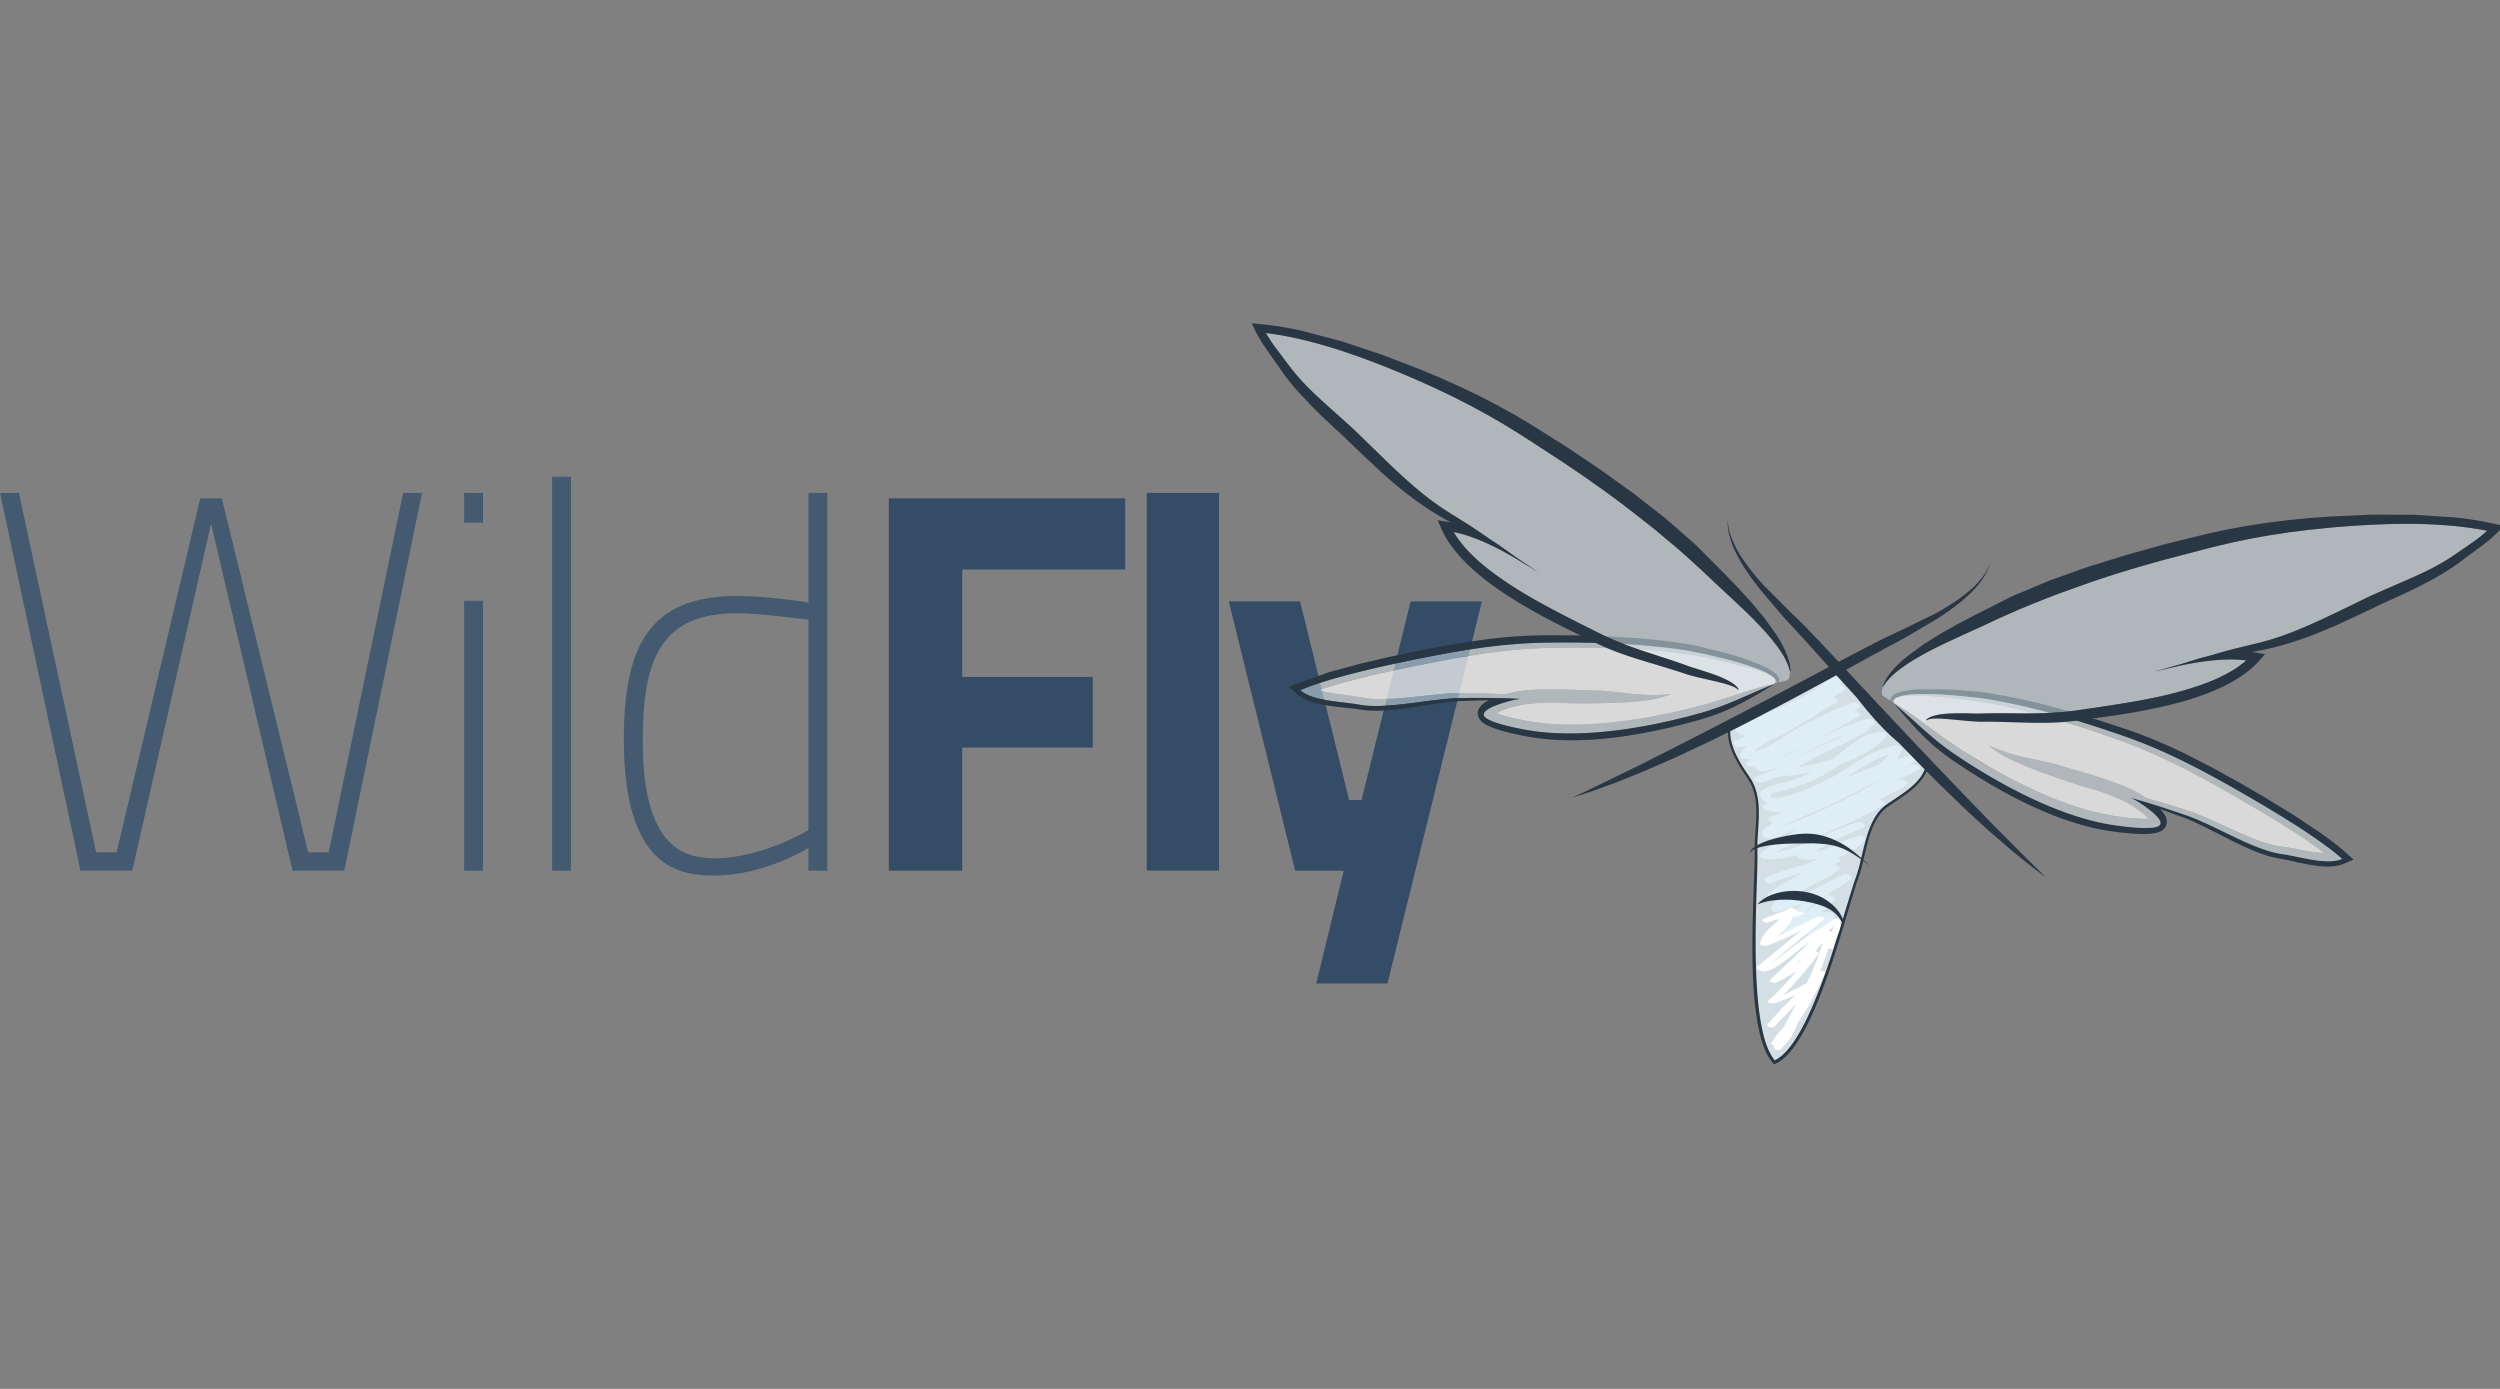 <?xml version="1.0" encoding="UTF-8" standalone="no"?> <!-- Created with Inkscape (http://www.inkscape.org/) --> <svg xmlns:inkscape="http://www.inkscape.org/namespaces/inkscape" xmlns:sodipodi="http://sodipodi.sourceforge.net/DTD/sodipodi-0.dtd" xmlns="http://www.w3.org/2000/svg" xmlns:svg="http://www.w3.org/2000/svg" id="svg1" width="180" height="100" viewBox="0 0 180 100" sodipodi:docname="serv_wildfly.svg" inkscape:version="1.3.2 (091e20e, 2023-11-25, custom)" xml:space="preserve"><rect x="0" y="0" width="180" height="100" fill="#808080" stroke="none"/> <defs id="defs1"></defs> <g inkscape:groupmode="layer" inkscape:label="Image" id="g1"> <g transform="matrix(0.308,0,0,0.308,-1.781,22.512)" id="g15"> <path d="m 10.207,42.133 18.042,84.02 h 4.792 L 52.596,43.395 h 5.046 l 20.186,82.758 h 4.793 l 17.4,-84.02 h 4.417 l -18.168,88.3 H 74.17 L 55.12,49.313 36.7,130.43 H 24.6 L 5.792,42.133 Z m 104.073,0 h 4.417 v 6.938 h -4.417 z m 0,25.23 h 4.417 v 63.078 H 114.28 Z M 134.844,38.35 h 4.416 v 92.094 h -4.416 z m 64.336,92.092 h -4.414 v -5.298 c 0,0 -10.347,6.434 -21.826,6.434 -7.823,0 -21.322,-1.136 -21.322,-31.792 0,-21.7 5.805,-33.557 26.494,-33.557 5.93,0 13.5,1 16.653,1.514 v -25.6 h 4.414 v 88.3 z m -4.413,-9.46 v -49.2 c -3.282,-0.377 -11.734,-1.514 -16.653,-1.514 -17.914,0 -22.078,10.724 -22.078,29.898 0,25.106 9.84,27.377 16.905,27.377 10.85,0 21.826,-6.56 21.826,-6.56 z" fill="#293644" id="path1" style="opacity:1;fill:#445a71;fill-opacity:1"></path> <path d="m 213.56,43.395 h 55.257 v 16.652 h -38.1 v 25.105 h 30.53 v 16.526 h -30.53 v 28.764 H 213.56 Z m 60.3,-1.262 h 16.903 v 88.3 H 273.86 Z m 35.827,25.367 11.48,46.424 h 2.9 L 335.547,67.5 H 352.2 l -22.076,89.32 H 313.47 l 6.435,-26.367 H 308.55 L 293.034,67.5 Z" fill="#243446" id="path2" style="opacity:1;fill:#354c66;fill-opacity:1"></path> <path d="m 415.713,83.244 -6.686,-1.703 -3.395,-0.72 -3.4,-0.665 -1.7,-0.286 -1.718,-0.228 -3.47,-0.427 -3.46,-0.33 -3.5,-0.254 -7.03,-0.285 -3.526,-0.064 -3.54,-0.014 -7.078,0.105 -3.58,0.155 -3.496,0.27 -3.525,0.373 -3.532,0.448 -7.067,1.13 -7.087,1.36 c -4.753,0.954 -9.502,1.952 -14.218,3.108 -2.362,0.58 -4.715,1.197 -7.036,1.88 -1.203,0.358 -2.402,0.733 -3.578,1.138 0.432,0.133 0.88,0.25 1.332,0.353 1.646,0.374 3.392,0.6 5.184,0.828 l 2.73,0.408 1.345,0.25 0.585,0.086 0.613,0.068 c 1.662,0.158 3.4,0.1 5.146,0.03 3.495,-0.184 7.02,-0.647 10.588,-1 1.78,-0.174 3.574,-0.33 5.404,-0.36 0.935,-0.013 1.793,0.022 2.686,0.032 l 2.658,0.056 5.394,0.202 0.425,-0.124 0.44,-0.117 0.48,-0.117 c 0.324,-0.085 0.64,-0.137 0.96,-0.205 a 27.12,27.12 0 0 1 1.885,-0.276 c 1.25,-0.14 2.482,-0.207 3.705,-0.247 2.433,-0.075 4.827,-0.028 7.2,0.032 l 7.078,0.238 c 2.343,0.12 4.683,0.44 7.022,0.7 2.333,0.27 4.676,0.377 6.995,0.258 l 2.588,-0.138 -2.45,0.74 c -1.688,0.5 -3.4,0.703 -5.118,0.882 -1.718,0.179 -3.44,0.276 -5.168,0.354 -3.464,0.146 -6.938,0.183 -10.427,0.136 -1.385,-0.03 -2.77,-0.08 -4.168,-0.175 a 90.91,90.91 0 0 0 -3.364,0.104 c -1.156,0.062 -2.298,0.15 -3.407,0.298 -0.558,0.072 -1.102,0.165 -1.63,0.272 -0.262,0.062 -0.528,0.1 -0.778,0.184 l -0.383,0.103 -0.416,0.125 c -1.1,0.325 -2.164,0.684 -3.107,1.112 a 8.54,8.54 0 0 0 -0.55,0.27 16.03,16.03 0 0 0 1.25,0.457 c 1.048,0.328 2.168,0.6 3.294,0.847 a 66.78,66.78 0 0 0 3.407,0.65 40.14,40.14 0 0 0 1.726,0.257 c 0.544,0.078 1.13,0.13 1.693,0.2 a 63.87,63.87 0 0 0 6.886,0.29 c 2.3,-0.03 4.603,-0.135 6.898,-0.343 4.58,-0.418 9.14,-1.078 13.628,-2 a 140.21,140.21 0 0 0 6.674,-1.51 l 1.65,-0.423 1.626,-0.44 c 1.132,-0.3 2.145,-0.617 3.214,-0.92 l 6.43,-2.077 c 2.16,-0.695 4.368,-1.327 6.628,-1.77 l 0.182,-0.28 c 0.204,-0.497 -0.08,-1 -0.713,-1.523 a 8.39,8.39 0 0 0 -1.157,-0.624 c -1.02,-0.453 -2.108,-0.795 -3.195,-1.134 z m 44.017,15.86 2.763,1.888 1.4,0.93 1.434,0.924 5.857,3.536 c 3.97,2.284 8.1,4.35 12.3,6.2 2.113,0.923 4.268,1.746 6.438,2.503 a 63.65,63.65 0 0 0 6.627,1.897 c 0.557,0.12 1.126,0.258 1.668,0.353 a 41.28,41.28 0 0 0 1.716,0.303 73.12,73.12 0 0 0 3.438,0.459 c 1.148,0.123 2.296,0.217 3.393,0.234 a 14.99,14.99 0 0 0 1.329,-0.038 8.87,8.87 0 0 0 -0.435,-0.43 c -0.76,-0.704 -1.666,-1.385 -2.598,-2.036 l -0.357,-0.25 -0.33,-0.217 c -0.215,-0.146 -0.45,-0.278 -0.68,-0.423 a 26.68,26.68 0 0 0 -1.459,-0.772 c -1.007,-0.487 -2.064,-0.933 -3.14,-1.356 a 87.79,87.79 0 0 0 -3.15,-1.156 c -1.358,-0.353 -2.695,-0.743 -4.02,-1.154 a 188.94,188.94 0 0 1 -9.853,-3.418 c -1.615,-0.62 -3.22,-1.262 -4.795,-1.966 -1.57,-0.714 -3.133,-1.438 -4.574,-2.454 l -2.088,-1.475 2.4,0.947 c 2.163,0.846 4.42,1.482 6.72,1.963 2.296,0.502 4.618,0.935 6.88,1.56 l 6.793,2 c 2.276,0.692 4.565,1.405 6.85,2.246 1.146,0.424 2.294,0.875 3.434,1.402 0.572,0.263 1.138,0.545 1.702,0.857 0.284,0.163 0.568,0.313 0.848,0.495 l 0.42,0.264 0.38,0.25 c 0.123,0.08 0.244,0.17 0.365,0.252 l 0.08,0.02 5.1,1.5 2.542,0.784 2.557,0.818 c 1.73,0.604 3.38,1.318 5.018,2.046 3.27,1.46 6.47,3.012 9.73,4.3 1.63,0.626 3.264,1.223 4.893,1.597 l 0.602,0.128 0.58,0.103 1.356,0.188 c 0.932,0.14 1.834,0.3 2.722,0.473 1.774,0.34 3.502,0.688 5.18,0.85 a 16.39,16.39 0 0 0 1.37,0.083 c -0.986,-0.754 -2.003,-1.487 -3.03,-2.205 -1.986,-1.38 -4.025,-2.707 -6.084,-4.003 -4.108,-2.587 -8.3,-5.032 -12.5,-7.438 l -6.295,-3.528 a 205.84,205.84 0 0 0 -6.35,-3.303 l -3.2,-1.54 -3.228,-1.466 -3.23,-1.36 -3.347,-1.275 -6.685,-2.334 c -1.114,-0.388 -2.242,-0.744 -3.364,-1.103 l -3.366,-1.055 c -2.246,-0.698 -4.504,-1.32 -6.76,-1.947 l -3.393,-0.86 c -1.13,-0.287 -2.256,-0.515 -3.385,-0.778 -1.114,-0.27 -2.28,-0.47 -3.428,-0.7 l -1.7,-0.325 c -0.552,-0.096 -1.13,-0.178 -1.697,-0.26 l -3.444,-0.447 -3.448,-0.4 c -2.3,-0.232 -4.598,-0.424 -6.88,-0.492 -1.14,-0.023 -2.283,-0.043 -3.4,0.066 -0.445,0.045 -0.883,0.12 -1.293,0.228 -0.765,0.287 -1.197,0.684 -1.16,1.22 l 0.084,0.322 c 2.003,1.135 3.904,2.433 5.73,3.773 l 5.443,3.998 z" opacity="0.7" fill="#ffffff" id="path3"></path> <path d="m 366.99,77.127 c -10.275,0.158 -20.005,1.812 -30.16,3.873 -7.28,1.48 -20.327,4.298 -27.1,7.248 2.85,2.606 9.754,2.62 13.722,3.372 6.46,1.222 17.17,-1.48 23.91,-1.546 4.632,-0.045 9.17,-0.042 13.726,0.21 -0.857,0.124 -1.66,0.275 -2.376,0.473 -1.563,0.435 -6.37,1.776 -6.086,3.308 0.33,1.753 8.414,3.194 9.994,3.48 12.34,2.22 27.757,-0.364 40.356,-3.86 6.812,-1.89 10.95,-4.266 17.605,-6.88 -2.26,0.444 -4.47,1.076 -6.628,1.77 l -6.43,2.077 c -1.07,0.302 -2.082,0.63 -3.214,0.92 l -1.626,0.44 -1.65,0.423 c -2.207,0.558 -4.43,1.055 -6.674,1.51 -4.487,0.913 -9.05,1.573 -13.628,1.99 -2.296,0.208 -4.6,0.313 -6.898,0.343 -2.308,0.026 -4.608,-0.067 -6.886,-0.29 -0.563,-0.062 -1.15,-0.113 -1.693,-0.19 a 38.63,38.63 0 0 1 -1.726,-0.257 70.5,70.5 0 0 1 -3.407,-0.649 c -1.126,-0.246 -2.246,-0.52 -3.294,-0.847 -0.443,-0.142 -0.865,-0.296 -1.25,-0.457 0.173,-0.09 0.357,-0.184 0.55,-0.27 0.943,-0.43 2.02,-0.787 3.107,-1.112 l 0.416,-0.125 0.383,-0.103 c 0.25,-0.072 0.517,-0.122 0.778,-0.184 0.528,-0.107 1.072,-0.2 1.63,-0.272 1.11,-0.148 2.25,-0.236 3.407,-0.298 a 90.91,90.91 0 0 1 3.364,-0.104 c 1.396,0.094 2.783,0.146 4.168,0.175 3.49,0.047 6.963,0.01 10.427,-0.136 1.727,-0.078 3.45,-0.18 5.168,-0.354 1.717,-0.18 3.43,-0.374 5.118,-0.882 l 2.45,-0.74 -2.588,0.138 c -2.32,0.12 -4.662,0.012 -6.995,-0.258 -2.34,-0.25 -4.68,-0.57 -7.022,-0.7 l -7.078,-0.238 c -2.382,-0.06 -4.776,-0.107 -7.21,-0.032 a 47.93,47.93 0 0 0 -3.705,0.247 27.12,27.12 0 0 0 -1.885,0.276 c -0.32,0.067 -0.637,0.12 -0.96,0.205 l -0.48,0.117 -0.44,0.117 c -0.14,0.038 -0.284,0.084 -0.425,0.124 l -0.083,-0.005 -5.31,-0.197 -2.658,-0.056 -2.686,-0.032 c -1.83,0.03 -3.624,0.185 -5.404,0.36 -3.566,0.354 -7.093,0.817 -10.588,1 -1.745,0.08 -3.483,0.128 -5.146,-0.03 l -0.613,-0.068 -0.585,-0.086 -1.345,-0.25 c -0.928,-0.16 -1.838,-0.285 -2.73,-0.408 -1.792,-0.24 -3.538,-0.455 -5.184,-0.828 -0.453,-0.1 -0.9,-0.22 -1.332,-0.353 1.176,-0.405 2.375,-0.78 3.578,-1.138 2.32,-0.683 4.674,-1.3 7.036,-1.88 4.716,-1.156 9.465,-2.154 14.218,-3.108 l 7.087,-1.36 c 2.356,-0.42 4.712,-0.794 7.067,-1.13 l 3.532,-0.448 3.525,-0.373 3.496,-0.27 3.58,-0.155 7.078,-0.105 c 1.182,-0.015 2.362,0.003 3.54,0.014 l 3.526,0.064 c 2.352,0.045 4.692,0.168 7.03,0.285 l 3.49,0.254 c 1.167,0.083 2.307,0.223 3.46,0.33 1.14,0.097 2.31,0.273 3.47,0.427 l 1.718,0.228 c 0.55,0.083 1.125,0.185 1.69,0.286 l 3.41,0.665 3.395,0.72 c 2.254,0.505 4.497,1.047 6.686,1.703 1.087,0.338 2.175,0.68 3.19,1.135 a 8.18,8.18 0 0 1 1.157,0.624 c -3.46,-2.794 -17.368,-5.62 -19.856,-6.025 -10.432,-1.703 -22.67,-2.014 -33.2,-1.853 z" opacity="0.5" fill="#e1eef4" id="path4"></path> <path d="m 421.544,85.297 a 2.59,2.59 0 0 0 -0.61,-0.808 c -0.47,-0.44 -0.983,-0.775 -1.505,-1.083 -1.046,-0.608 -2.127,-1.104 -3.223,-1.54 -2.202,-0.885 -4.448,-1.585 -6.707,-2.23 l -6.86,-1.7 -1.76,-0.354 -1.76,-0.275 -3.5,-0.495 -3.552,-0.4 -3.545,-0.326 -7.12,-0.43 -3.57,-0.136 -3.58,-0.083 -7.207,-0.034 -3.587,0.085 -3.664,0.2 -3.63,0.32 -3.62,0.434 -7.213,1.1 -7.182,1.33 -7.172,1.503 -7.188,1.683 -7.2,1.954 -7.17,2.527 -2.28,0.98 1.804,1.598 c 0.9,0.784 1.886,1.28 2.852,1.65 0.966,0.37 1.932,0.612 2.877,0.806 1.893,0.385 3.744,0.584 5.538,0.77 l 2.633,0.3 1.315,0.198 0.757,0.1 0.733,0.06 c 1.926,0.116 3.8,0.022 5.62,-0.15 3.65,-0.356 7.167,-0.98 10.66,-1.482 1.744,-0.25 3.48,-0.477 5.2,-0.578 l 5.27,-0.167 1.412,-0.014 a 7.8,7.8 0 0 0 -1.127,0.664 c -0.336,0.252 -0.713,0.545 -1.067,1.1 -0.172,0.3 -0.342,0.65 -0.374,1.116 -0.014,0.112 -0.01,0.225 -0.002,0.344 l 0.016,0.173 0.012,0.085 0.03,0.136 0.016,0.05 a 2.53,2.53 0 0 0 0.062,0.2 2.36,2.36 0 0 0 0.156,0.347 c 0.424,0.714 0.85,0.975 1.205,1.233 0.366,0.245 0.704,0.415 1.03,0.572 0.655,0.304 1.27,0.53 1.9,0.737 a 42.67,42.67 0 0 0 3.637,0.994 76.46,76.46 0 0 0 3.624,0.745 l 1.818,0.295 c 0.635,0.098 1.235,0.16 1.854,0.235 2.462,0.26 4.918,0.345 7.357,0.322 2.43,-0.02 4.847,-0.18 7.238,-0.414 1.197,-0.115 2.386,-0.26 3.567,-0.412 l 3.525,-0.554 c 2.338,-0.398 4.645,-0.87 6.935,-1.387 a 148.72,148.72 0 0 0 6.789,-1.718 l 1.674,-0.473 0.2,-0.062 0.233,-0.073 0.408,-0.13 0.82,-0.266 c 1.074,-0.327 2.197,-0.782 3.286,-1.205 2.143,-0.896 4.185,-1.923 6.157,-3.024 1.965,-1.104 3.898,-2.215 5.805,-3.432 -6.654,2.613 -10.794,4.988 -17.605,6.88 -12.6,3.497 -28.017,6.08 -40.356,3.86 -1.58,-0.287 -9.664,-1.73 -9.994,-3.48 -0.284,-1.532 4.522,-2.873 6.086,-3.308 0.715,-0.198 1.52,-0.35 2.376,-0.473 -4.557,-0.253 -9.094,-0.256 -13.726,-0.2 -6.74,0.065 -17.45,2.768 -23.9,1.546 -3.968,-0.753 -10.87,-0.766 -13.722,-3.372 6.763,-2.95 19.8,-5.768 27.1,-7.248 10.156,-2.06 19.886,-3.714 30.16,-3.873 10.54,-0.16 22.777,0.15 33.214,1.85 2.488,0.406 16.397,3.23 19.856,6.025 0.08,0.054 0.173,0.1 0.25,0.158 0.196,0.152 0.38,0.314 0.5,0.48 0.06,0.084 0.1,0.165 0.114,0.245 0.01,0.043 0.013,0.078 0.017,0.103 0.014,0.017 -0.024,0.12 -0.032,0.176 l 0.68,0.213 c 0.025,-0.075 0.053,-0.097 0.074,-0.22 a 0.95,0.95 0 0 0 0.032,-0.31 c -0.004,-0.196 -0.062,-0.385 -0.14,-0.55 z m 132.572,40.89 c -1.938,-1.724 -3.957,-3.217 -6.005,-4.662 l -6.206,-4.12 -6.3,-3.868 -6.332,-3.688 -6.396,-3.53 -6.493,-3.328 -3.3,-1.554 -3.347,-1.45 -3.408,-1.356 -3.376,-1.214 -6.85,-2.242 -3.42,-1.05 -3.433,-1 -6.892,-1.838 -3.466,-0.8 -3.502,-0.73 -3.475,-0.633 -1.756,-0.296 -1.782,-0.22 -7.043,-0.56 -7.067,-0.003 c -1.18,0.07 -2.36,0.196 -3.547,0.444 -0.6,0.128 -1.186,0.282 -1.77,0.553 -0.3,0.136 -0.585,0.3 -0.835,0.573 -0.125,0.133 -0.238,0.293 -0.307,0.48 a 0.96,0.96 0 0 0 -0.066,0.303 c -0.02,0.123 10e-4,0.15 0.002,0.232 l 0.712,0.012 c 0.007,-0.057 0.004,-0.168 0.025,-0.18 l 0.045,-0.1 a 0.67,0.67 0 0 1 0.185,-0.197 c 0.16,-0.122 0.385,-0.218 0.622,-0.3 0.1,-0.03 0.192,-0.046 0.287,-0.07 4.165,-1.56 18.25,0.15 20.742,0.55 10.44,1.68 22.147,5.246 32.1,8.725 9.7,3.394 18.4,8.033 27.398,13.195 6.44,3.7 17.93,10.494 23.417,15.426 -3.527,1.573 -10.083,-0.593 -14.085,-1.133 -6.517,-0.878 -15.826,-6.82 -22.202,-9 -4.38,-1.505 -8.688,-2.936 -13.092,-4.135 0.774,0.4 1.492,0.788 2.108,1.2 1.343,0.903 5.482,3.695 4.73,5.058 -0.865,1.56 -8.995,0.377 -10.584,0.148 -12.406,-1.787 -26.224,-9.104 -37.073,-16.396 -5.868,-3.946 -9.047,-7.507 -14.535,-12.087 1.426,1.757 2.9,3.423 4.426,5.1 1.526,1.677 3.136,3.286 4.886,4.813 0.9,0.744 1.823,1.53 2.74,2.183 l 1.237,0.907 0.18,0.123 1.44,0.977 c 1.93,1.3 3.895,2.555 5.897,3.77 a 133.8,133.8 0 0 0 6.146,3.507 c 1.042,0.563 2.102,1.1 3.17,1.637 l 3.254,1.52 c 2.195,0.978 4.44,1.9 6.736,2.678 2.3,0.8 4.666,1.486 7.085,2.016 l 1.83,0.36 a 47.32,47.32 0 0 0 1.82,0.295 78.03,78.03 0 0 0 3.675,0.437 c 1.23,0.113 2.47,0.2 3.765,0.203 a 17.01,17.01 0 0 0 2.026,-0.1 8.29,8.29 0 0 0 1.156,-0.218 c 0.42,-0.133 0.907,-0.248 1.533,-0.8 0.074,-0.07 0.146,-0.137 0.262,-0.28 a 3.59,3.59 0 0 0 0.12,-0.17 l 0.03,-0.045 0.072,-0.118 0.037,-0.077 0.067,-0.16 c 0.048,-0.1 0.084,-0.2 0.107,-0.324 0.118,-0.452 0.07,-0.845 0,-1.178 -0.16,-0.64 -0.426,-1.035 -0.668,-1.378 a 7.83,7.83 0 0 0 -0.861,-0.992 l 1.34,0.462 4.948,1.823 c 1.6,0.637 3.165,1.398 4.74,2.186 3.16,1.576 6.3,3.282 9.648,4.77 1.682,0.744 3.42,1.42 5.286,1.92 l 0.712,0.176 0.747,0.152 1.313,0.227 a 77.17,77.17 0 0 1 2.588,0.557 c 1.762,0.392 3.58,0.784 5.5,1.02 0.956,0.1 1.946,0.188 2.98,0.143 1.034,-0.045 2.14,-0.2 3.23,-0.664 l 2.217,-0.946 z" fill="#293644" id="path5"></path> <path d="m 500.164,119.816 c 1.59,0.23 9.72,1.412 10.584,-0.148 0.752,-1.362 -3.388,-4.154 -4.73,-5.058 -0.616,-0.413 -1.334,-0.812 -2.108,-1.2 4.404,1.2 8.712,2.63 13.092,4.135 6.376,2.19 15.686,8.133 22.202,9.01 4.002,0.54 10.558,2.706 14.085,1.133 -5.488,-4.932 -16.978,-11.727 -23.417,-15.426 -8.99,-5.162 -17.7,-9.802 -27.398,-13.195 -9.952,-3.48 -21.66,-7.046 -32.1,-8.725 -2.49,-0.4 -16.577,-2.11 -20.742,-0.55 a 8.57,8.57 0 0 1 1.293,-0.228 c 1.105,-0.1 2.248,-0.09 3.39,-0.066 2.28,0.067 4.58,0.26 6.88,0.492 1.146,0.113 2.3,0.246 3.448,0.4 l 3.444,0.447 1.697,0.26 1.7,0.325 c 1.147,0.22 2.313,0.422 3.428,0.7 l 3.385,0.778 3.393,0.86 6.76,1.947 a 123.51,123.51 0 0 1 3.366,1.055 l 3.364,1.103 6.685,2.334 3.347,1.275 3.23,1.36 3.228,1.466 3.21,1.54 c 2.13,1.062 4.246,2.16 6.35,3.303 l 6.295,3.528 c 4.21,2.405 8.4,4.85 12.5,7.438 2.06,1.296 4.098,2.622 6.084,4.003 1.028,0.718 2.045,1.45 3.03,2.205 -0.45,-0.01 -0.9,-0.035 -1.37,-0.083 -1.677,-0.162 -3.404,-0.51 -5.18,-0.85 l -2.722,-0.473 -1.356,-0.188 -0.58,-0.103 -0.602,-0.128 c -1.63,-0.374 -3.262,-0.97 -4.893,-1.597 -3.26,-1.28 -6.46,-2.83 -9.73,-4.29 -1.637,-0.728 -3.288,-1.442 -5.018,-2.046 -0.882,-0.307 -1.708,-0.546 -2.557,-0.818 l -2.542,-0.784 -5.1,-1.5 -0.08,-0.02 -0.365,-0.252 -0.38,-0.25 -0.42,-0.264 c -0.28,-0.182 -0.563,-0.332 -0.848,-0.495 a 25.09,25.09 0 0 0 -1.702,-0.857 46.55,46.55 0 0 0 -3.434,-1.402 c -2.284,-0.84 -4.573,-1.554 -6.85,-2.246 l -6.793,-2 c -2.262,-0.626 -4.584,-1.06 -6.88,-1.56 -2.3,-0.48 -4.557,-1.117 -6.72,-1.963 l -2.4,-0.947 2.088,1.475 c 1.44,1.017 3.004,1.74 4.574,2.454 1.575,0.704 3.18,1.347 4.795,1.966 3.242,1.23 6.525,2.362 9.853,3.418 1.323,0.41 2.66,0.802 4.02,1.154 1.062,0.37 2.117,0.75 3.15,1.156 1.076,0.424 2.134,0.87 3.14,1.356 a 27.39,27.39 0 0 1 1.459,0.772 c 0.228,0.145 0.464,0.276 0.68,0.423 l 0.33,0.217 0.357,0.25 c 0.932,0.65 1.84,1.332 2.598,2.036 0.156,0.14 0.298,0.287 0.435,0.43 a 14.99,14.99 0 0 1 -1.329,0.038 c -1.097,-0.018 -2.244,-0.11 -3.393,-0.234 -1.14,-0.123 -2.324,-0.284 -3.438,-0.46 -0.59,-0.095 -1.18,-0.19 -1.716,-0.303 -0.542,-0.095 -1.11,-0.233 -1.668,-0.353 -2.23,-0.51 -4.445,-1.145 -6.627,-1.897 -2.17,-0.757 -4.324,-1.58 -6.438,-2.503 -4.212,-1.842 -8.332,-3.907 -12.3,-6.19 -1.985,-1.137 -3.94,-2.312 -5.857,-3.536 l -1.434,-0.924 -1.4,-0.93 c -0.985,-0.632 -1.843,-1.263 -2.763,-1.888 l -5.443,-4 c -1.827,-1.34 -3.73,-2.64 -5.73,-3.773 5.488,4.58 8.667,8.14 14.535,12.087 10.848,7.293 24.666,14.6 37.072,16.397 z" opacity="0.5" fill="#e1eef4" id="path6"></path> <path d="m 409.96,97.45 c -0.167,4.067 2.272,7.894 4.583,11.273 3.42,5.012 1.6,11.523 1.74,16.912 0.214,8.39 -2.87,41.7 4.27,49.608 l 0.03,0.01 c 9.08,-3.8 16.467,-35.43 19.333,-43.216 1.845,-5.007 2.197,-13.464 7.028,-16.806 3.583,-2.483 8.524,-5.108 9.4,-9.628 L 434.963,83.8 c 10e-4,0.002 -25,13.393 -25.003,13.66 z" fill="#d4dfe5" id="path7"></path> <path d="m 452.957,105.642 -1.772,0.796 c 0.753,-0.48 1.493,-0.99 2.194,-1.576 0.8,-0.66 -0.68,-1.422 -1.26,-1.287 l -3,0.78 a 9.52,9.52 0 0 0 1.195,-2.018 c 0.337,-0.784 -0.798,-1.246 -1.394,-1.148 -6.247,1.066 -10.544,5.32 -16.072,8.076 -2.71,1.35 -5.53,2.54 -8.436,3.458 a 39.94,39.94 0 0 0 -1.157,0.334 17.88,17.88 0 0 1 -2.258,0.43 c -0.656,0.2 -1.16,-0.035 -1.5,-0.702 0.527,-0.54 2.14,-0.813 2.796,-0.98 2.625,-0.657 5.092,-1.544 7.557,-2.647 2.185,-0.977 4.23,-2.174 6.126,-3.604 4.027,-1.346 7.802,-3.346 10.752,-6.446 0.63,-0.658 -1.013,-1.205 -1.397,-1.148 -3.398,0.48 -5.966,2.22 -8.55,4.406 -0.82,0.697 -1.65,1.342 -2.494,1.952 -1.626,0.524 -3.28,0.97 -4.926,1.357 -1.1,0.26 -2.264,0.433 -3.45,0.582 l 4.842,-2.653 c 4.42,-2.354 9.456,-3.83 13.084,-7.4 0.85,-0.83 -0.88,-1.41 -1.495,-1.235 -4.66,1.31 -8.962,3.392 -13.343,5.447 0.02,-0.01 0.037,-0.02 0.058,-0.028 3.857,-1.922 7.647,-3.947 11.366,-6.08 0.93,-0.53 -0.656,-1.278 -1.35,-1.258 l 1.045,-0.525 c 1.163,-0.6 -0.518,-1.65 -1.31,-1.34 A 108.13,108.13 0 0 0 426.629,96.8 c -3.146,1.69 -7.082,4.94 -10.895,5.83 2.176,-2.083 5.52,-3.2 8.04,-4.67 l 11.29,-6.86 c 0.674,-0.427 -0.06,-0.988 -0.76,-1.197 l 2.51,-1.532 c 0.693,-0.43 -0.164,-1.095 -0.896,-1.26 0.27,-0.463 0.354,-0.902 0.104,-1.27 -0.293,-0.43 -0.9,-0.702 -1.398,-0.596 -0.68,0.146 -1.228,0.567 -1.795,0.947 -2.38,1.583 -4.658,3.094 -7.246,4.36 -3.265,1.6 -6.658,2.938 -9.962,4.488 l -2.865,0.868 c -0.493,0.157 -0.508,0.447 -0.297,0.722 l -0.667,0.355 c -0.238,0.136 -0.268,0.483 -0.125,0.71 0.548,0.888 1.488,1.162 2.573,1.102 l -2.792,1.303 c -1.025,0.463 0.126,1.418 0.83,1.422 0.704,0.004 1.376,-0.12 2.02,-0.315 -0.66,0.568 -1.26,1.203 -1.74,1.967 -0.422,0.668 0.688,1.14 1.162,1.17 a 8.83,8.83 0 0 0 1.353,-0.014 l -0.826,0.592 c -0.887,0.67 0.9,1.58 1.525,1.243 l 0.194,-0.104 0.668,-0.36 c -0.082,0.076 -0.168,0.143 -0.25,0.22 -0.805,0.77 0.698,1.33 1.287,1.3 3.632,-0.174 6.754,-2.34 9.785,-4.07 3.2,-1.828 6.662,-3.473 10.187,-4.83 -2.646,1.466 -5.538,2.582 -8.2,3.934 -3.168,1.607 -6.15,3.448 -9.38,4.87 -1.43,0.323 -2.797,0.785 -4.02,1.513 -1.02,0.604 0.957,1.404 1.524,1.24 1.228,-0.352 2.406,-0.785 3.556,-1.27 1.817,-0.35 3.75,-0.446 5.464,-0.743 0.973,-0.17 1.933,-0.377 2.893,-0.588 -1.4,0.72 -2.83,1.37 -4.356,1.96 -2.2,0.85 -5.88,0.932 -7.612,2.7 -0.84,0.856 0.4,2.288 1.247,2.62 0.104,0.043 0.212,0.07 0.318,0.105 -0.313,0.154 -0.638,0.295 -0.94,0.467 -0.573,0.323 0.05,1.042 0.452,1.178 1.5,0.505 2.936,0.545 4.347,0.318 l -3.288,1.31 c -0.916,0.36 -0.167,1.1 0.606,1.323 -1.987,1.21 -3.34,2.483 -2.104,3.298 1.198,0.788 2.905,0.01 4.028,-0.406 1.168,-0.433 2.31,-0.92 3.455,-1.41 -0.146,0.098 -0.293,0.187 -0.438,0.285 -0.265,0.177 -0.3,0.367 -0.228,0.543 l -2.022,1.157 c -0.393,0.232 -0.315,0.52 -0.046,0.76 -2.03,0.63 -4.006,1.387 -5.487,2.9 -0.667,0.68 0.42,1.25 1.02,1.305 2.57,0.245 5.147,-0.198 7.7,-0.982 -0.377,0.573 0.65,1.102 1.143,1.14 1.327,0.096 2.615,-0.06 3.874,-0.355 l -0.626,0.312 c -0.95,0.5 -1.945,0.91 -2.962,1.274 -3.025,0.812 -6.042,1.673 -8.91,2.942 -1.195,0.53 0.512,1.69 1.33,1.334 2.22,-0.973 4.547,-1.65 6.85,-2.377 l 0.724,-0.207 c -2.89,1.516 -5.747,3.1 -8.396,5.042 -0.962,0.71 0.932,1.422 1.52,1.226 0.455,-0.154 0.9,-0.326 1.346,-0.498 -0.797,0.71 -1.53,1.494 -2.178,2.376 -0.523,0.72 0.952,1.26 1.424,1.143 2.066,-0.51 4.025,-1.235 5.94,-2.057 -1.5,1.284 -2.82,2.725 -3.818,4.45 -0.298,0.516 0.176,0.868 0.685,1.034 l -1.392,0.95 c -0.948,0.665 1.005,1.574 1.71,1.114 l 2.66,-1.8 c 1.52,-0.947 3.113,-1.716 4.88,-2.004 -0.82,1.28 -2.507,2.03 -3.78,2.595 -1.188,0.526 0.507,1.685 1.32,1.323 2.013,-0.893 4.604,-2.113 5.03,-4.555 0.104,-0.62 -0.762,-0.963 -1.215,-0.973 a 11.25,11.25 0 0 0 -1.707,0.097 c 1.045,-0.912 2.05,-1.874 2.997,-2.917 0.63,-0.698 -1.16,-1.34 -1.644,-1.077 -2.062,1.132 -3.758,3.183 -5.75,4.55 3.09,-3.444 7.588,-5.663 11.198,-8.315 0.896,-0.663 -0.884,-1.52 -1.503,-1.222 -4.327,2.08 -8.475,4.575 -12.997,6.246 3.393,-3.03 8,-4.705 11.7,-7.176 0.775,-0.517 -0.295,-1.14 -1.05,-1.244 l 0.998,-0.55 0.002,-0.002 a 7.09,7.09 0 0 0 0.191,-0.105 c 0.534,-0.302 0.23,-0.68 -0.255,-0.94 2.256,-1.06 4.506,-2.293 6.104,-3.93 0.83,-0.853 -0.872,-1.41 -1.5,-1.225 -3.3,0.975 -6.62,3.065 -10.104,3.79 3.452,-2.408 7.56,-4.135 11.333,-5.688 1.214,-0.503 -0.52,-1.6 -1.31,-1.33 -3.358,1.117 -6.594,2.623 -9.876,3.98 -2.824,1.164 -5.99,2.602 -9.164,3.03 3,-1.816 7.187,-2.53 10.216,-3.83 5.09,-2.184 10.15,-4.368 14.92,-7.13 0.784,-0.453 -0.315,-1.14 -0.975,-1.267 l 6.224,-3.38 c 1.19,-0.643 -0.544,-1.54 -1.304,-1.33 -0.354,0.098 -0.692,0.213 -1.043,0.313 1.736,-0.887 3.484,-1.746 5.27,-2.528 1.166,-0.515 -0.503,-1.673 -1.3,-1.334 z m -25.71,-4.355 c -1.962,1.05 -3.912,2.356 -5.97,3.288 1.893,-1.246 3.945,-2.3 5.97,-3.288 z m -3.048,13.405 c -0.71,0.263 -1.43,0.467 -2.147,0.574 0.366,-0.133 0.74,-0.255 1.12,-0.37 a 14.55,14.55 0 0 0 1.027,-0.203 z m 12.407,-5.635 c 3.51,-2.186 6.907,-4.597 10.774,-5.827 -0.67,0.938 -1.504,1.75 -2.442,2.46 -2.815,0.993 -5.577,2.136 -8.332,3.366 z M 421.75,120.45 c 0.83,-0.483 1.708,-0.896 2.557,-1.3 2.208,-1.077 4.5,-1.993 6.746,-2.945 4.174,-1.76 8.132,-3.95 12.147,-6.002 l 2.25,-0.887 c -3.485,1.85 -6.94,3.8 -10.516,5.5 -4.293,2.042 -8.74,3.86 -13.185,5.644 z m 17.172,-5.26 -0.94,0.495 a 0.92,0.92 0 0 1 -0.056,0.02 l 0.272,-0.16 z" fill="#dfeef6" id="path8"></path> <path d="m 483.136,131.11 -2.502,-2.438 -8.823,-8.848 -5.84,-6.026 -6.516,-6.785 -6.966,-7.34 -7.202,-7.653 -7.955,-8.532 5.27,-2.906 4.33,-2.356 4.176,-2.238 7.567,-4.46 c 2.3,-1.48 4.342,-2.952 6.04,-4.403 1.707,-1.444 3.063,-2.88 4.034,-4.173 0.974,-1.3 1.547,-2.458 1.857,-3.28 0.163,-0.408 0.25,-0.73 0.307,-0.952 l 0.09,-0.332 -0.11,0.323 c -0.075,0.215 -0.18,0.535 -0.373,0.922 -0.355,0.786 -1.003,1.882 -2.04,3.084 -1.044,1.197 -2.46,2.505 -4.23,3.804 -1.764,1.305 -3.863,2.616 -6.228,3.907 l -7.816,3.806 -4.317,2.03 -4.415,2.265 -5.882,3.09 -4.57,-4.867 -3.43,-3.584 -3.413,-3.332 -6.14,-6.156 c -1.813,-1.993 -3.37,-3.92 -4.607,-5.73 -1.25,-1.807 -2.156,-3.506 -2.75,-4.978 -0.6,-1.478 -0.84,-2.725 -0.925,-3.584 -0.05,-0.427 -0.048,-0.766 -0.046,-0.992 l 10e-4,-0.343 -0.026,0.343 a 7.86,7.86 0 0 0 -0.021,1 c 0.024,0.877 0.19,2.16 0.686,3.708 0.492,1.54 1.303,3.34 2.443,5.263 1.13,1.93 2.577,3.988 4.267,6.136 l 5.69,6.693 3.212,3.482 3.322,3.644 4.047,4.493 -10.337,5.47 -9.3,4.875 -8.984,4.657 -8.378,4.28 -7.488,3.78 -11.233,5.475 -3.164,1.486 -1.116,0.534 1.188,-0.38 3.34,-1.092 5.14,-1.864 6.604,-2.627 7.725,-3.374 8.552,-4.012 3.822,-1.9 c 0.02,0.718 0.105,1.435 0.267,2.134 0.386,1.738 1.13,3.368 1.99,4.9 0.843,1.533 1.892,2.975 2.787,4.412 0.843,1.455 1.292,3.125 1.482,4.8 0.375,3.38 -0.183,6.765 -0.246,10.217 v 0.277 c -0.242,0.168 -0.458,0.34 -0.63,0.513 -0.317,0.31 -0.502,0.626 -0.56,0.858 -0.058,0.232 -0.05,0.36 -0.05,0.36 0,0 0.02,-0.132 0.128,-0.322 0.108,-0.19 0.328,-0.434 0.67,-0.647 0.127,-0.078 0.284,-0.15 0.44,-0.223 a 97.22,97.22 0 0 1 -0.07,4.321 l -0.18,5.133 c -0.252,6.844 -0.442,13.713 -0.16,20.596 0.15,3.442 0.438,6.888 1.022,10.307 0.294,1.708 0.677,3.41 1.225,5.077 0.56,1.65 1.274,3.305 2.477,4.668 l 0.072,0.085 0.11,0.03 0.032,0.007 0.13,0.034 0.1,-0.05 c 1.666,-0.733 2.913,-2.04 3.987,-3.394 1.073,-1.37 1.975,-2.85 2.802,-4.366 1.644,-3.038 2.982,-6.222 4.213,-9.438 1.914,-5.028 3.53,-10.156 5.078,-15.295 l 0.088,-0.027 c 0,0 -0.01,-0.07 -0.028,-0.173 l 1.23,-4.116 1.498,-4.908 c 0.254,-0.816 0.546,-1.604 0.825,-2.424 a 38.33,38.33 0 0 0 0.701,-2.495 l 0.198,-0.84 0.5,0.38 1.09,0.796 -1.016,-0.893 -0.538,-0.48 0.97,-3.953 c 0.443,-1.64 0.965,-3.258 1.705,-4.748 0.74,-1.48 1.732,-2.832 3.05,-3.75 1.356,-0.938 2.764,-1.815 4.112,-2.8 1.344,-0.977 2.647,-2.057 3.704,-3.403 0.49,-0.624 0.91,-1.33 1.225,-2.084 l 1.5,1.52 6.768,6.587 c 2.166,2.067 4.27,3.96 6.195,5.72 l 5.378,4.644 4.247,3.443 2.803,2.125 0.994,0.745 -0.88,-0.87 z m -42.576,-2.305 c -0.205,0.828 -0.427,1.652 -0.687,2.45 l -0.832,2.43 -1.52,4.914 -0.955,3.158 a 7.69,7.69 0 0 0 -0.368,-0.819 c -0.227,-0.416 -0.52,-0.877 -0.9,-1.327 -0.36,-0.474 -0.823,-0.913 -1.33,-1.37 -0.524,-0.424 -1.098,-0.863 -1.73,-1.23 -0.632,-0.367 -1.317,-0.703 -2.034,-0.96 -0.715,-0.27 -1.46,-0.47 -2.212,-0.606 -1.507,-0.287 -3.036,-0.325 -4.445,-0.185 -0.707,0.065 -1.383,0.183 -2.01,0.34 -0.63,0.163 -1.22,0.325 -1.74,0.556 a 9.22,9.22 0 0 0 -1.385,0.679 c -0.394,0.233 -0.722,0.46 -0.97,0.68 -0.26,0.2 -0.438,0.39 -0.56,0.517 l -0.184,0.196 0.042,0.057 0.25,-0.09 c 0.158,-0.064 0.39,-0.15 0.69,-0.24 a 5.09,5.09 0 0 1 0.495,-0.142 c 0.18,-0.047 0.368,-0.11 0.583,-0.15 0.417,-0.088 0.88,-0.185 1.402,-0.25 a 22.48,22.48 0 0 1 1.665,-0.159 c 0.596,-0.02 1.217,-0.04 1.86,-0.02 0.642,0.006 1.31,0.057 1.98,0.117 0.668,0.07 1.35,0.156 2.02,0.275 0.67,0.126 1.338,0.247 1.99,0.418 a 17.76,17.76 0 0 1 1.888,0.557 c 1.2,0.415 2.28,1.01 3.07,1.69 0.79,0.68 1.3,1.43 1.597,1.965 0.05,0.076 0.08,0.145 0.12,0.22 -1.605,5.276 -3.275,10.535 -5.25,15.67 -1.232,3.193 -2.582,6.352 -4.205,9.337 -0.82,1.49 -1.708,2.94 -2.75,4.257 -0.98,1.233 -2.12,2.374 -3.478,3.033 -0.973,-1.19 -1.627,-2.666 -2.13,-4.172 -0.52,-1.61 -0.893,-3.277 -1.175,-4.957 -0.573,-3.366 -0.822,-6.785 -0.992,-10.198 -0.314,-6.842 -0.16,-13.69 0.054,-20.534 l 0.155,-5.137 c 0.046,-1.527 0.033,-3.093 0.016,-4.616 0.605,-0.212 1.325,-0.397 2.156,-0.536 1.395,-0.243 3.05,-0.418 4.827,-0.48 a 69.63,69.63 0 0 1 2.734,-0.055 l 2.778,-0.033 c 0.458,-0.004 0.915,0 1.34,0.03 l 1.395,0.096 c 0.88,0.06 1.783,0.218 2.64,0.398 0.843,0.226 1.667,0.487 2.4,0.83 0.733,0.343 1.436,0.706 2.052,1.093 a 28.52,28.52 0 0 1 1.884,1.266 l -0.247,1.043 z m 13.91,-19.9 c -1.003,1.282 -2.27,2.335 -3.597,3.298 -1.327,0.963 -2.734,1.838 -4.103,2.788 -1.42,0.986 -2.47,2.42 -3.235,3.958 -0.77,1.546 -1.3,3.195 -1.75,4.855 -0.33,1.223 -0.62,2.454 -0.91,3.684 a 33.09,33.09 0 0 0 -1.672,-1.426 21.03,21.03 0 0 0 -4.378,-2.705 c -0.873,-0.392 -1.78,-0.768 -2.773,-1.02 -0.508,-0.157 -0.965,-0.243 -1.442,-0.336 -0.524,-0.104 -1.037,-0.146 -1.54,-0.178 a 18.37,18.37 0 0 0 -2.958,0.076 c -0.963,0.11 -1.9,0.257 -2.8,0.432 -1.803,0.358 -3.47,0.783 -4.85,1.3 -0.7,0.264 -1.332,0.547 -1.867,0.843 0.062,-3.34 0.598,-6.706 0.21,-10.15 -0.205,-1.734 -0.672,-3.487 -1.58,-5.045 -0.945,-1.505 -1.952,-2.877 -2.79,-4.395 -0.846,-1.496 -1.565,-3.073 -1.935,-4.728 a 9.96,9.96 0 0 1 -0.257,-2.306 l 4.693,-2.37 9.323,-4.89 9.32,-5.03 1.48,-0.818 1.116,1.24 3.73,4.1 0.132,0.175 c 0.377,0.49 0.772,0.966 1.156,1.45 l 1.165,1.44 1.21,1.393 c 0.4,0.475 0.813,0.927 1.24,1.37 l 1.266,1.34 1.32,1.29 c 0.43,0.436 0.904,0.826 1.357,1.24 0.31,0.288 0.643,0.553 0.97,0.82 l 0.82,0.866 5.157,5.3 c -0.296,0.776 -0.718,1.502 -1.23,2.152 z" fill="#293644" id="path9"></path> <path d="M 427.218,137.233" stroke-miterlimit="10" fill="none" stroke="#e2e2e2" stroke-width="0.838" id="path10"></path> <path d="m 435.938,142.14 c -0.146,-0.493 -1.15,-0.588 -1.506,-0.358 -0.876,0.55 -1.675,1.178 -2.413,1.864 a 0.52,0.52 0 0 0 -0.126,0.028 c -4.11,1.886 -7.573,5.157 -11.265,7.88 -0.673,0.496 -1.37,0.93 -2.088,1.34 2.017,-1.15 3.863,-3.077 5.71,-4.567 l 7.93,-6.534 c 0.476,-0.412 -1.19,-0.706 -1.474,-0.58 -3.146,1.363 -6.188,3.094 -9.337,4.506 2.67,-2.355 2.977,-3.25 3.544,-4.494 1.09,-0.195 2.095,-0.432 2.804,-0.815 -0.27,-0.105 -1.2,-0.355 -2.068,-0.595 0.298,-0.6 -1.19,-0.71 -1.49,-0.547 -2.03,1.095 -4.26,1.488 -6.3,2.587 -0.63,0.34 0.93,0.9 1.38,0.667 0.68,-0.366 1.63,-0.596 2.658,-0.786 -1.904,1.68 -4.124,3.208 -4.65,5.724 -0.117,0.563 1.106,0.626 1.387,0.54 2.88,-0.92 5.613,-2.295 8.34,-3.673 l -10.47,8.593 c -0.167,0.143 0,0.38 0.088,0.453 1.547,1.23 3.188,0.32 4.662,-0.63 2.655,-1.712 5.04,-3.86 7.585,-5.72 -2.98,3.13 -6.163,6.027 -9.305,8.996 -0.48,0.455 1.2,0.708 1.48,0.578 1.69,-0.775 3.274,-1.71 4.8,-2.753 -2.08,2.487 -4.288,4.84 -6.702,7.01 -0.47,0.42 1.113,0.704 1.334,0.632 1.735,-0.556 3.41,-1.25 5.058,-2.024 -2.262,2.235 -4.493,4.51 -6.572,6.967 -0.388,0.458 1.203,0.896 1.585,0.488 l 5.168,-5.392 -2.943,5.547 c -1.063,1.078 -2.045,2.225 -2.83,3.602 -0.2,0.367 0.254,0.58 0.74,0.632 l -0.24,0.512 c -0.248,0.546 1.35,0.65 1.634,0.378 2.284,-2.167 2.96,-3.617 4.118,-6.464 2.546,-3.48 4.41,-7.276 6.242,-11.32 0.2,-0.445 -0.644,-0.614 -1.168,-0.487 a 50.49,50.49 0 0 0 1.982,-5.376 c 0.48,0.262 1.155,0.22 1.163,-0.164 0.035,-2.105 2.17,-4.12 1.543,-6.24 z m -1.973,2.626 c -0.185,-0.14 -0.496,-0.21 -0.783,-0.223 0.366,-0.36 0.75,-0.706 1.152,-1.035 -0.072,0.42 -0.21,0.84 -0.37,1.258 z m -7.094,6.302 c -0.043,0.09 -0.088,0.175 -0.132,0.265 -0.032,0.07 -0.036,0.137 -0.024,0.2 -0.5,0.376 -0.984,0.744 -1.484,1.102 z m 4,-1.14 c 0.243,-0.336 -0.235,-0.548 -0.737,-0.606 a 27.55,27.55 0 0 1 1.707,-2.02 c -0.928,3.317 -2.226,6.427 -3.695,9.45 -1.78,0.964 -3.575,1.874 -5.42,2.664 2.97,-2.91 5.66,-6.075 8.144,-9.49 z" fill="#ffffff" id="path11"></path> <path d="m 457.148,94.484 c 0.4,-0.163 0.816,-0.278 1.23,-0.368 0.83,-0.2 1.666,-0.278 2.495,-0.353 l 2.482,-0.1 2.457,0.014 2.417,0.053 2.428,-0.055 4.95,-0.01 9.825,-0.1 2.436,-0.17 1.192,-0.12 1.238,-0.157 4.947,-0.706 9.907,-1.573 c 3.3,-0.583 6.576,-1.275 9.803,-2.147 3.23,-0.88 6.42,-1.9 9.42,-3.296 2.368,-1.096 4.623,-2.433 6.517,-4.092 -0.28,-0.033 -0.56,-0.072 -0.84,-0.096 -0.484,-0.033 -0.97,-0.08 -1.462,-0.098 a 30.22,30.22 0 0 0 -1.478,-0.023 l -1.5,0.037 a 42.17,42.17 0 0 0 -1.5,0.089 54.59,54.59 0 0 0 -3.016,0.317 c -1.006,0.136 -2,0.293 -3.016,0.473 l -2.995,0.6 -2.98,0.678 -2.967,0.696 5.185,-1.443 1.4,-0.4 2.23,-0.688 c 0.976,-0.303 1.963,-0.603 2.96,-0.872 l 1.132,-0.294 2.68,-0.766 c 1.748,-0.512 3.504,-0.956 5.267,-1.38 l 2.66,-0.646 c 0.866,-0.21 1.736,-0.414 2.592,-0.662 a 62.46,62.46 0 0 0 5.111,-1.654 c 1.682,-0.62 3.348,-1.298 4.998,-2.027 1.655,-0.718 3.3,-1.46 4.937,-2.252 l 4.925,-2.376 4.98,-2.408 c 3.38,-1.57 6.805,-2.958 10.138,-4.45 1.667,-0.752 3.306,-1.54 4.896,-2.4 a 53.34,53.34 0 0 0 2.34,-1.347 c 0.376,-0.24 0.753,-0.46 1.127,-0.714 l 1.133,-0.763 4.55,-3.15 c 0.994,-0.716 1.916,-1.484 2.8,-2.282 -2.585,-0.513 -5.212,-0.885 -7.854,-1.138 a 116.85,116.85 0 0 0 -9.713,-0.485 c -3.238,-0.02 -6.487,0.067 -9.708,0.222 a 244.5,244.5 0 0 0 -9.663,0.691 c -1.603,0.128 -3.196,0.33 -4.792,0.492 l -4.76,0.602 -4.725,0.725 -4.686,0.86 -2.31,0.477 c -0.77,0.153 -1.543,0.32 -2.323,0.513 l -2.333,0.55 -1.136,0.275 -1.154,0.292 -9.19,2.398 c -6.08,1.642 -12.098,3.415 -18.002,5.435 a 285.52,285.52 0 0 0 -8.761,3.138 l -4.307,1.697 c -1.44,0.553 -2.848,1.164 -4.262,1.758 l -4.196,1.86 -4.22,1.966 -4.217,1.917 -4.16,1.928 c -2.745,1.317 -5.455,2.695 -8.02,4.282 -1.274,0.804 -2.53,1.637 -3.675,2.602 -1.15,0.963 -2.205,2.015 -2.986,3.324 l -0.062,-0.028 c -0.004,0.012 -0.298,0.923 -0.267,1.652 0.03,0.734 1.462,1.31 2.714,2.018 1.252,0.708 7.55,5.042 7.55,5.042 l -0.012,-0.414 h 0.02 c 0.02,-0.13 0.082,-0.236 0.16,-0.332 l -0.09,-0.083 c 0.285,-0.348 0.692,-0.572 1.097,-0.73 z" opacity="0.5" fill="#e1eef4" id="path12"></path> <path d="m 589.483,49.514 c -3.238,-0.775 -6.528,-1.297 -9.83,-1.652 l -9.893,-0.628 -9.852,-0.01 -9.773,0.45 -4.866,0.368 -4.845,0.482 -4.827,0.613 -4.806,0.75 -2.403,0.432 -2.376,0.46 -2.93,0.614 -0.6,0.135 -1.17,0.27 -9.298,2.292 -9.188,2.556 -9.073,2.823 -8.92,3.18 -8.712,3.66 -8.36,4.22 -4.115,2.156 -4.07,2.283 -3.976,2.47 -3.793,2.757 c -1.223,0.977 -2.386,2.034 -3.433,3.2 -0.52,0.585 -0.996,1.206 -1.43,1.852 -0.417,0.652 -0.777,1.36 -1.022,2.06 l 0.064,0.028 0.062,0.028 c 0.78,-1.31 1.836,-2.36 2.986,-3.324 1.15,-0.964 2.4,-1.798 3.675,-2.602 2.564,-1.587 5.274,-2.965 8.02,-4.282 l 4.16,-1.928 4.217,-1.917 4.22,-1.966 4.196,-1.86 4.262,-1.758 4.307,-1.697 8.76,-3.138 c 5.904,-2.02 11.922,-3.793 18.002,-5.435 l 9.19,-2.398 1.154,-0.292 1.136,-0.275 2.333,-0.55 c 0.78,-0.192 1.555,-0.36 2.323,-0.513 l 2.31,-0.477 c 1.546,-0.317 3.123,-0.57 4.686,-0.86 l 4.725,-0.725 4.76,-0.602 4.792,-0.492 a 244.5,244.5 0 0 1 9.663,-0.691 c 3.22,-0.155 6.47,-0.243 9.708,-0.222 3.247,0.024 6.49,0.2 9.713,0.485 2.642,0.252 5.27,0.625 7.854,1.138 -0.885,0.798 -1.807,1.566 -2.8,2.282 -1.472,1.057 -3.015,2.08 -4.55,3.15 l -1.133,0.763 c -0.374,0.254 -0.75,0.475 -1.127,0.714 a 53.34,53.34 0 0 1 -2.34,1.347 c -1.6,0.86 -3.23,1.648 -4.896,2.4 l -10.138,4.45 c -1.705,0.782 -3.326,1.608 -4.98,2.408 L 550.3,70.87 c -1.637,0.79 -3.28,1.534 -4.937,2.252 -1.65,0.73 -3.316,1.41 -4.998,2.027 a 62.71,62.71 0 0 1 -5.111,1.654 c -0.855,0.25 -1.726,0.45 -2.592,0.662 l -2.66,0.646 c -1.763,0.425 -3.52,0.87 -5.267,1.38 l -2.68,0.766 -1.132,0.294 c -0.997,0.27 -1.984,0.57 -2.96,0.872 l -2.23,0.688 -1.4,0.4 c -1.724,0.512 -3.453,0.973 -5.185,1.443 l 5.208,-1.35 0.164,-0.04 -5.372,1.39 2.967,-0.696 2.98,-0.678 c 0.993,-0.222 1.997,-0.4 2.995,-0.6 1.006,-0.18 2,-0.337 3.016,-0.473 a 54.59,54.59 0 0 1 3.016,-0.317 42.17,42.17 0 0 1 1.5,-0.089 c 0.497,-0.023 0.995,-0.025 1.5,-0.037 0.495,-0.005 0.988,0.004 1.478,0.023 0.49,0.019 0.978,0.065 1.462,0.098 0.282,0.024 0.562,0.063 0.84,0.096 -1.894,1.66 -4.148,2.997 -6.517,4.092 -3,1.386 -6.2,2.416 -9.42,3.296 -3.227,0.872 -6.504,1.563 -9.803,2.147 -3.293,0.58 -6.593,1.098 -9.907,1.573 l -4.947,0.706 -1.238,0.157 -1.192,0.12 -2.436,0.17 c -3.254,0.17 -6.528,0.126 -9.825,0.1 -1.642,-0.013 -3.294,-0.02 -4.95,0.01 l -2.428,0.055 c -0.788,0.001 -1.6,-0.036 -2.417,-0.053 l -2.457,-0.014 c -0.824,0.022 -1.65,0.042 -2.482,0.1 -0.83,0.074 -1.664,0.162 -2.495,0.353 -0.413,0.1 -0.83,0.205 -1.23,0.368 -0.4,0.163 -0.812,0.383 -1.095,0.73 l 0.09,0.083 0.03,0.028 c 0.662,-0.407 1.488,-0.386 2.265,-0.418 0.79,0.006 1.585,0.042 2.38,0.11 l 2.394,0.216 2.414,0.23 c 0.814,0.07 1.628,0.13 2.473,0.172 0.888,0.04 1.664,0 2.483,0.012 1.62,0.008 3.253,0.05 4.89,0.104 3.28,0.1 6.6,0.224 9.973,0.12 0.843,-0.022 1.69,-0.072 2.535,-0.134 l 1.296,-0.12 1.247,-0.144 4.993,-0.655 c 3.332,-0.447 6.68,-0.908 10.032,-1.532 3.35,-0.608 6.708,-1.33 10.04,-2.243 3.338,-0.917 6.64,-2.077 9.82,-3.595 3.162,-1.532 6.238,-3.493 8.63,-6.195 l 1.242,-1.4 -1.82,-0.32 c -0.43,-0.077 -0.855,-0.133 -1.284,-0.185 l 0.81,-0.144 c 0.908,-0.17 1.818,-0.333 2.72,-0.544 1.812,-0.398 3.61,-0.88 5.38,-1.432 1.775,-0.545 3.534,-1.157 5.27,-1.817 a 129.86,129.86 0 0 0 5.135,-2.127 c 1.697,-0.732 3.362,-1.53 5.026,-2.313 l 4.97,-2.357 c 3.303,-1.543 6.705,-3.015 10.045,-4.712 1.675,-0.842 3.343,-1.733 4.963,-2.703 a 54.68,54.68 0 0 0 2.404,-1.521 l 1.178,-0.817 1.123,-0.833 c 1.432,-1.1 2.953,-2.152 4.446,-3.285 1.5,-1.126 2.988,-2.335 4.302,-3.704 l 1.102,-1.147 z" fill="#293644" id="path13"></path> <path d="m 424.186,83.82 c -0.327,-1.487 -0.995,-2.82 -1.782,-4.097 -0.787,-1.277 -1.713,-2.464 -2.668,-3.628 -1.932,-2.314 -4.068,-4.478 -6.26,-6.593 l -3.338,-3.142 -3.396,-3.15 -3.38,-3.198 -3.396,-3.09 -3.488,-3.013 -3.55,-2.97 L 385.6,45.2 c -4.963,-3.78 -10.114,-7.363 -15.365,-10.84 l -7.962,-5.175 -1.005,-0.642 -1,-0.62 -2.04,-1.26 c -0.68,-0.43 -1.36,-0.833 -2.042,-1.22 l -2.04,-1.182 c -1.367,-0.79 -2.782,-1.526 -4.175,-2.294 l -4.253,-2.18 -4.328,-2.076 -4.394,-1.98 a 245.1,245.1 0 0 0 -8.945,-3.704 c -3.012,-1.163 -6.067,-2.27 -9.146,-3.273 -3.087,-1 -6.22,-1.87 -9.37,-2.607 -2.596,-0.595 -5.215,-1.072 -7.838,-1.4 0.59,1.04 1.247,2.056 1.967,3.054 1.063,1.466 2.2,2.925 3.32,4.424 l 0.836,1.08 c 0.277,0.36 0.564,0.69 0.845,1.034 0.574,0.68 1.18,1.36 1.795,2.017 1.24,1.318 2.543,2.583 3.89,3.823 l 8.215,7.422 c 1.372,1.28 2.647,2.574 3.965,3.856 l 3.924,3.81 c 1.303,1.266 2.63,2.492 3.975,3.694 1.335,1.212 2.7,2.384 4.1,3.5 a 62.39,62.39 0 0 0 4.328,3.183 c 0.734,0.506 1.498,0.972 2.25,1.447 l 2.32,1.45 c 1.54,0.96 3.064,1.938 4.562,2.974 l 2.625,1.797 c 0.217,0.14 0.444,0.27 0.658,0.413 a 80.16,80.16 0 0 1 2.535,1.76 l 1.926,1.377 1.173,0.812 c 1.475,1.028 2.97,2.013 4.465,3.005 l -2.596,-1.598 -2.613,-1.583 c -0.873,-0.523 -1.767,-1.02 -2.655,-1.515 -0.894,-0.49 -1.8,-0.954 -2.712,-1.4 a 54.94,54.94 0 0 0 -2.761,-1.253 c -0.462,-0.196 -0.927,-0.38 -1.396,-0.558 -0.469,-0.178 -0.937,-0.337 -1.402,-0.504 -0.465,-0.167 -0.94,-0.308 -1.4,-0.445 -0.46,-0.137 -0.948,-0.25 -1.418,-0.368 -0.275,-0.067 -0.552,-0.118 -0.827,-0.174 1.273,2.17 2.992,4.152 4.892,5.94 2.4,2.26 5.112,4.246 7.896,6.1 2.785,1.846 5.68,3.536 8.626,5.132 2.94,1.586 5.91,3.122 8.903,4.618 l 4.474,2.232 1.123,0.54 1.095,0.49 2.256,0.932 c 3.035,1.19 6.158,2.182 9.292,3.197 l 4.694,1.57 2.287,0.82 c 0.745,0.25 1.527,0.47 2.308,0.712 l 2.335,0.763 c 0.775,0.28 1.554,0.56 2.323,0.887 0.762,0.33 1.526,0.68 2.256,1.122 0.363,0.216 0.722,0.456 1.05,0.74 0.332,0.276 0.65,0.62 0.8,1.038 l -0.112,0.05 c 0.044,0.116 0.07,0.236 0.045,0.366 l 0.02,0.005 -0.14,0.39 8.758,-2.4 c 1.41,-0.276 2.95,-0.372 3.2,-1.058 0.25,-0.686 0.27,-1.645 0.27,-1.653 l 0.02,-0.002 z" opacity="0.5" fill="#e1eef4" id="path14"></path> <path d="m 424.005,81.532 a 17,17 0 0 0 -0.774,-2.208 c -0.623,-1.436 -1.393,-2.807 -2.246,-4.12 l -2.73,-3.812 -3,-3.6 -3.145,-3.45 -3.225,-3.344 -6.6,-6.644 -7.112,-6.223 -7.46,-5.83 -7.718,-5.542 -7.91,-5.325 -8.102,-5.1 -1.023,-0.624 -0.536,-0.323 -2.587,-1.506 -2.108,-1.184 -2.146,-1.17 -4.322,-2.227 -4.388,-2.106 -4.446,-1.988 -4.5,-1.885 -9.13,-3.51 L 319.45,6.7 309.867,4.175 c -3.244,-0.707 -6.533,-1.25 -9.85,-1.536 l -1.604,-0.138 0.682,1.437 c 0.815,1.714 1.844,3.33 2.913,4.873 l 3.986,5.665 0.86,1.146 1.802,2.202 3.855,4.132 c 2.634,2.663 5.4,5.134 8.047,7.642 l 3.968,3.805 4.042,3.782 c 1.373,1.238 2.77,2.458 4.198,3.64 1.438,1.173 2.914,2.307 4.427,3.384 1.505,1.084 3.06,2.107 4.653,3.058 0.787,0.484 1.6,0.927 2.408,1.375 l 0.724,0.39 a 24.51,24.51 0 0 0 -1.277,-0.228 l -1.824,-0.27 0.734,1.722 c 1.414,3.318 3.717,6.15 6.234,8.6 2.536,2.445 5.307,4.59 8.18,6.512 2.876,1.916 5.834,3.66 8.823,5.297 2.98,1.648 6.015,3.142 9.033,4.62 l 4.532,2.2 1.138,0.53 1.2,0.52 c 0.785,0.326 1.572,0.64 2.366,0.928 3.168,1.163 6.354,2.094 9.5,3.035 l 4.672,1.445 c 0.78,0.248 1.504,0.53 2.36,0.772 0.814,0.228 1.606,0.428 2.397,0.617 l 2.365,0.545 a 71.72,71.72 0 0 1 2.34,0.549 31.08,31.08 0 0 1 2.294,0.647 c 0.727,0.275 1.517,0.517 2.018,1.112 l 0.04,-0.018 0.112,-0.05 c -0.16,-0.418 -0.478,-0.762 -0.8,-1.038 -0.328,-0.283 -0.687,-0.523 -1.05,-0.74 -0.73,-0.44 -1.494,-0.79 -2.256,-1.122 -0.77,-0.327 -1.548,-0.606 -2.323,-0.887 l -2.335,-0.763 -2.308,-0.712 -2.287,-0.82 a 175.76,175.76 0 0 0 -4.694,-1.571 c -3.134,-1.015 -6.257,-2.008 -9.292,-3.197 l -2.256,-0.932 -1.095,-0.49 -1.123,-0.54 -4.474,-2.232 c -2.992,-1.497 -5.963,-3.032 -8.903,-4.618 -2.947,-1.596 -5.84,-3.287 -8.626,-5.132 -2.784,-1.854 -5.486,-3.84 -7.896,-6.1 -1.9,-1.787 -3.618,-3.768 -4.892,-5.94 0.275,0.056 0.552,0.106 0.827,0.174 0.47,0.12 0.947,0.23 1.418,0.368 0.471,0.138 0.942,0.283 1.4,0.445 l 1.402,0.504 c 0.47,0.178 0.934,0.362 1.396,0.558 a 54.94,54.94 0 0 1 2.761,1.253 70.21,70.21 0 0 1 2.712,1.4 l 2.655,1.515 2.613,1.583 2.596,1.598 -4.465,-3.005 -1.173,-0.812 -1.926,-1.377 -2.535,-1.76 c -0.214,-0.143 -0.44,-0.272 -0.658,-0.413 l -2.625,-1.797 c -1.498,-1.036 -3.023,-2.013 -4.562,-2.974 l -2.32,-1.45 c -0.753,-0.475 -1.517,-0.94 -2.25,-1.447 a 62.39,62.39 0 0 1 -4.328,-3.183 85.24,85.24 0 0 1 -4.1,-3.501 c -1.346,-1.202 -2.672,-2.428 -3.975,-3.694 l -7.89,-7.665 c -2.713,-2.557 -5.522,-4.955 -8.215,-7.422 -1.346,-1.24 -2.65,-2.505 -3.89,-3.823 -0.616,-0.656 -1.22,-1.338 -1.795,-2.017 l -0.845,-1.034 -0.836,-1.08 -3.32,-4.424 c -0.72,-0.998 -1.378,-2.014 -1.967,-3.054 2.623,0.33 5.242,0.806 7.838,1.4 3.15,0.738 6.283,1.606 9.37,2.607 3.08,1.002 6.135,2.11 9.146,3.273 3.017,1.182 6,2.413 8.945,3.704 1.482,0.63 2.932,1.324 4.394,1.98 1.454,0.67 2.886,1.386 4.328,2.076 l 4.253,2.18 4.175,2.294 2.04,1.182 c 0.682,0.387 1.363,0.79 2.042,1.22 l 2.04,1.26 1,0.62 1.005,0.642 7.962,5.175 c 5.25,3.477 10.402,7.06 15.365,10.84 2.476,1.88 4.922,3.79 7.326,5.742 l 3.55,2.97 c 1.19,0.98 2.333,2.004 3.488,3.013 l 3.396,3.09 3.38,3.198 3.396,3.15 3.338,3.142 c 2.192,2.115 4.33,4.278 6.26,6.593 0.955,1.165 1.884,2.353 2.668,3.628 0.784,1.275 1.455,2.61 1.782,4.097 l 0.1,-0.01 0.048,-0.004 c -0.008,-0.743 -0.128,-1.526 -0.315,-2.276 z" fill="#293644" id="path15"></path> </g> </g> </svg> 